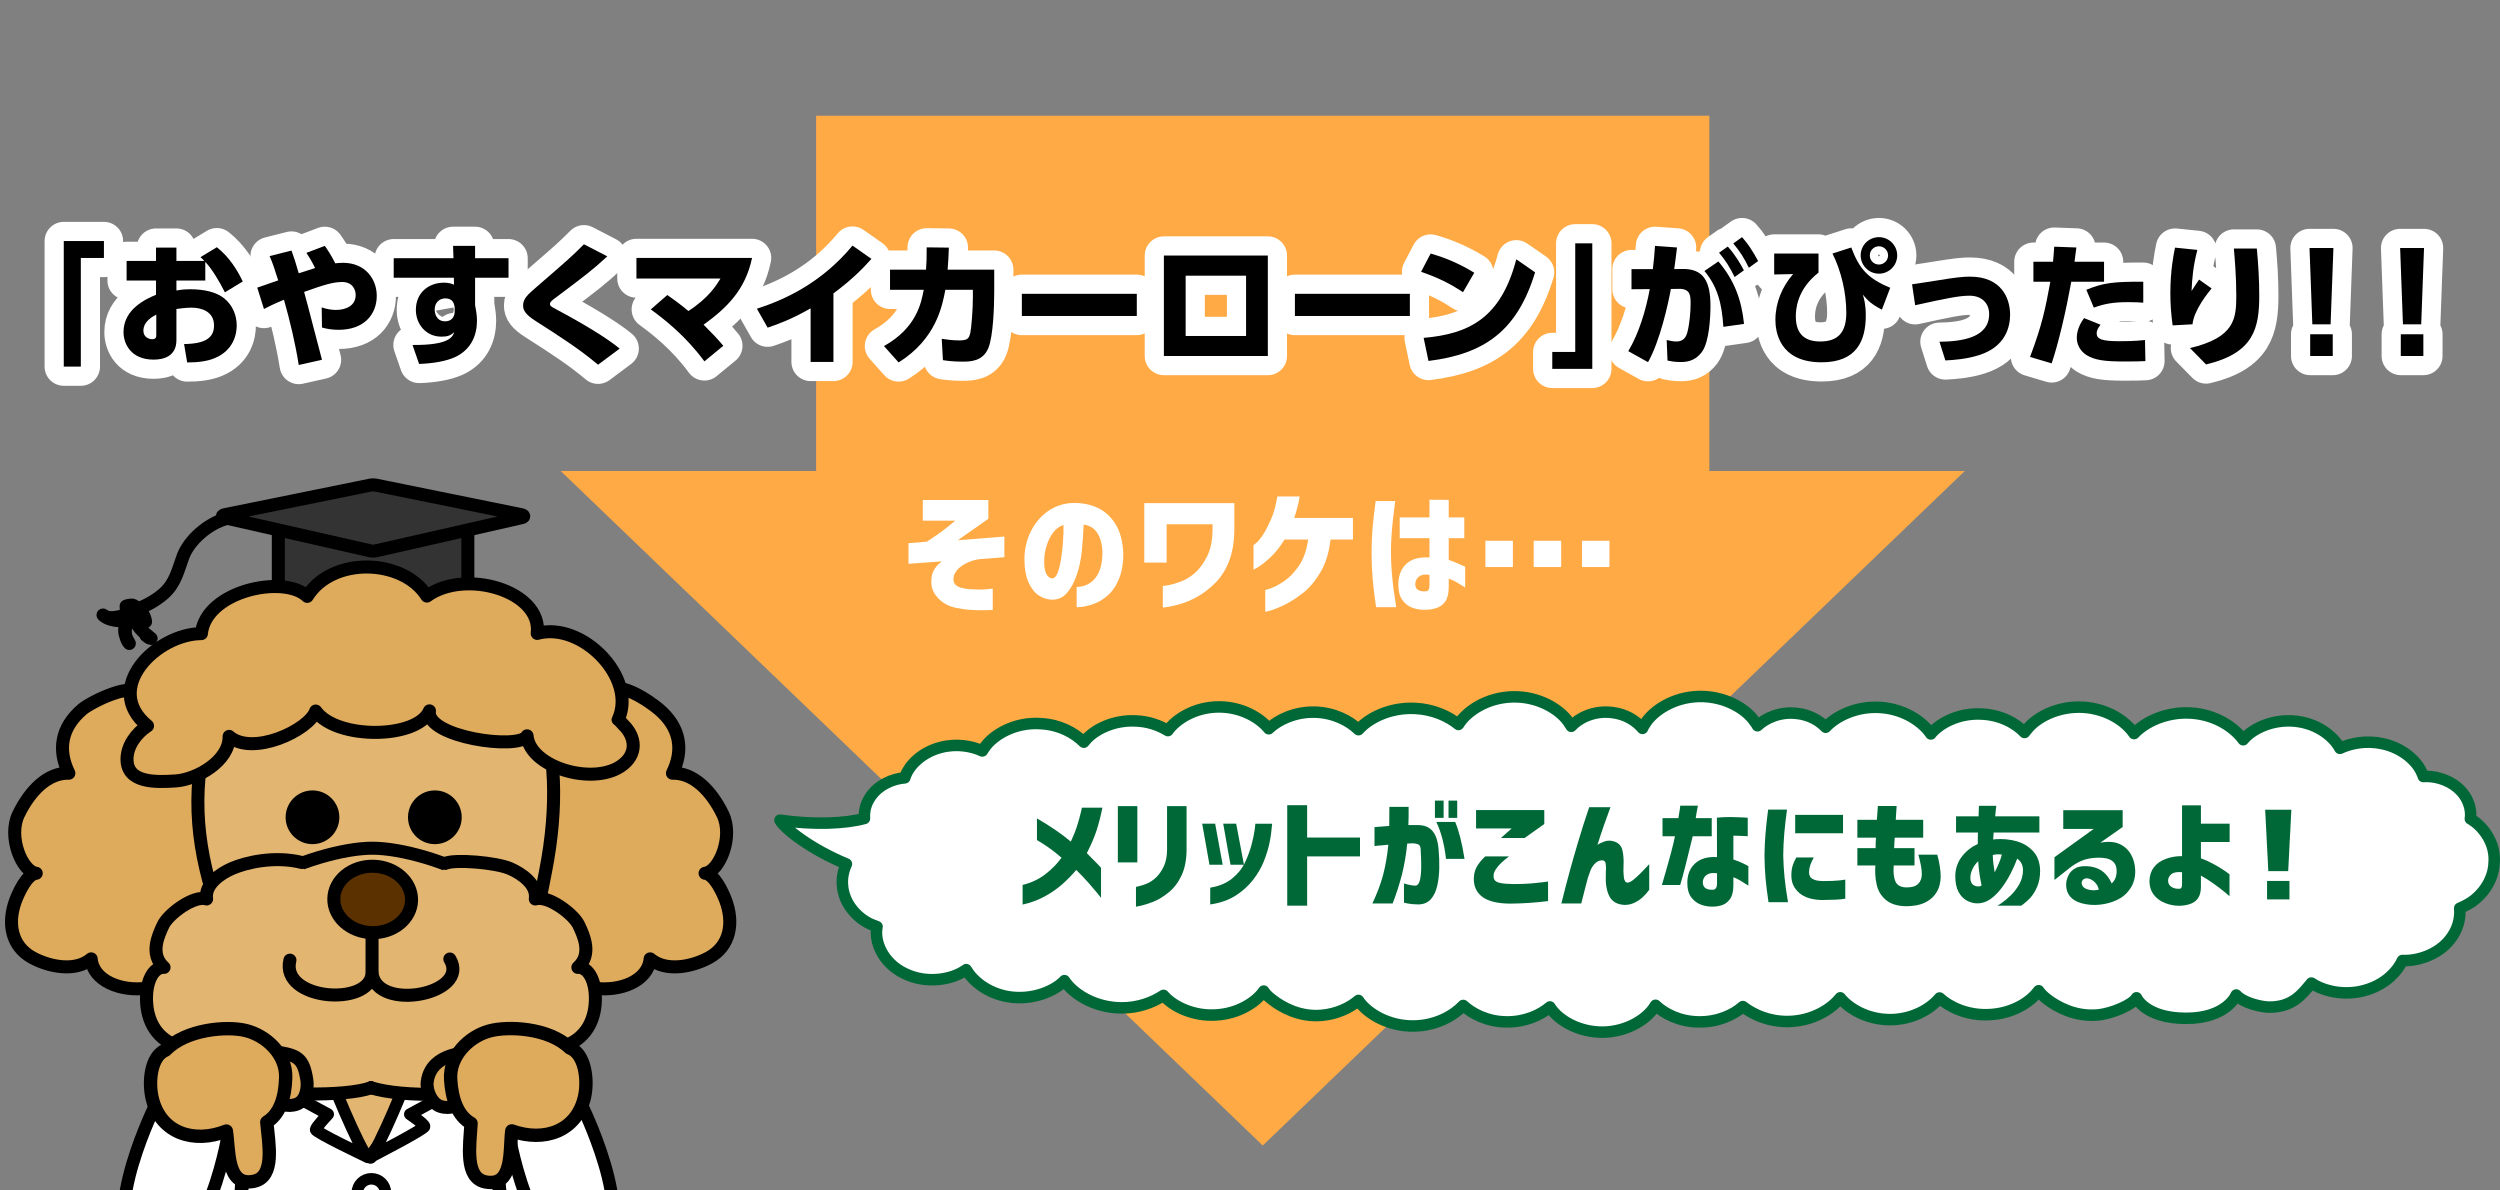 <?xml version="1.0" encoding="utf-8"?>
<!-- Generator: Adobe Illustrator 16.0.0, SVG Export Plug-In . SVG Version: 6.00 Build 0)  -->
<!DOCTYPE svg PUBLIC "-//W3C//DTD SVG 1.1//EN" "http://www.w3.org/Graphics/SVG/1.1/DTD/svg11.dtd">
<svg version="1.1" id="レイヤー_1" xmlns="http://www.w3.org/2000/svg" xmlns:xlink="http://www.w3.org/1999/xlink" x="0px"
	 y="0px" width="651.648px" height="310.214px" viewBox="0 0 651.648 310.214" style="enable-background:new 0 0 651.648 310.214;"
	 xml:space="preserve">
<rect x="0" y="0" width="651.648" height="310.214" fill="#808080" stroke="none"/>
<style type="text/css">
<![CDATA[
	.st0{stroke:#000000;stroke-width:3.393;stroke-miterlimit:10;}
	.st1{fill:#DEAA5C;stroke:#000000;stroke-width:3.38;stroke-linejoin:round;stroke-miterlimit:10;}
	.st2{fill:#FFFFFF;stroke:#000000;stroke-width:3.393;stroke-linecap:round;stroke-linejoin:round;stroke-miterlimit:10;}
	.st3{fill:#DEAA5C;stroke:#000000;stroke-width:3.482;stroke-linejoin:round;stroke-miterlimit:10;}
	.st4{fill:#FFFFFF;stroke:#000000;stroke-width:3.571;stroke-linecap:round;stroke-linejoin:round;stroke-miterlimit:10;}
	.st5{fill:#DEAA5C;stroke:#000000;stroke-width:3.393;stroke-linejoin:round;stroke-miterlimit:10;}
	.st6{fill:none;stroke:#006837;stroke-width:3;stroke-linejoin:round;stroke-miterlimit:10;}
	.st7{fill:#E2B571;stroke:#000000;stroke-width:3.393;stroke-linejoin:round;stroke-miterlimit:10;}
	.st8{fill:#FFFFFF;stroke:#000000;stroke-width:3.304;stroke-linecap:round;stroke-linejoin:round;stroke-miterlimit:10;}
	.st9{fill:#FFFFFF;stroke:#000000;stroke-width:3.087;stroke-linecap:round;stroke-linejoin:round;stroke-miterlimit:10;}
	.st10{fill:#5C3100;stroke:#000000;stroke-width:3.393;stroke-linejoin:round;stroke-miterlimit:10;}
	.st11{fill:#FFFFFF;stroke:#000000;stroke-width:3.002;stroke-linecap:round;stroke-linejoin:round;stroke-miterlimit:10;}
	.st12{fill:none;stroke:#FFFFFF;stroke-width:10;stroke-linejoin:round;stroke-miterlimit:10;}
	.st13{clip-path:url(#SVGID_2_);}
	.st14{clip-path:url(#SVGID_4_);}
	.st15{fill:#904C8C;}
	.st16{fill:#FFAA44;}
	.st17{fill:#FFFFFF;}
	.st18{fill:none;stroke:#000000;stroke-width:3.393;stroke-linecap:round;stroke-miterlimit:10;}
	.st19{fill:#E2B571;stroke:#000000;stroke-width:3.393;stroke-linecap:round;stroke-linejoin:round;stroke-miterlimit:10;}
	.st20{fill:#006837;}
	.st21{fill:#E2B571;stroke:#000000;stroke-width:3.469;stroke-linejoin:round;stroke-miterlimit:10;}
	.st22{fill:none;stroke:#000000;stroke-width:3.393;stroke-linecap:round;stroke-linejoin:round;stroke-miterlimit:10;}
	.st23{fill:#333333;stroke:#000000;stroke-width:3.393;stroke-linejoin:round;stroke-miterlimit:10;}
	.st24{fill:none;stroke:#000000;stroke-width:3.393;stroke-miterlimit:10;}
]]>
</style>
<g>
	<defs>
		<rect id="SVGID_1_" y="30.164" width="651.648" height="280.05"/>
	</defs>
	<clipPath id="SVGID_2_">
		<use xlink:href="#SVGID_1_"  style="overflow:visible;"/>
	</clipPath>
	<g class="st13">
		<rect x="212.734" y="30.163" class="st16" width="232.828" height="119.984"/>
		<polygon class="st16" points="329.148,298.593 512.148,122.768 146.148,122.768 		"/>
	</g>
	<g class="st13">
		<g>
			<path class="st17" d="M240.534,130.331h17.092v4.887c-0.738,0.54-1.601,1.149-2.584,1.829c-0.985,0.68-1.951,1.354-2.898,2.021
				c-0.947,0.668-1.766,1.249-2.454,1.74l12.107-0.949v5.378l-6.275,0.493c-0.96,0.094-1.938,0.346-2.935,0.756
				c-0.997,0.411-1.864,0.938-2.603,1.582c-0.738,0.645-1.206,1.401-1.402,2.268c-0.148,0.844-0.031,1.489,0.351,1.934
				c0.381,0.446,0.91,0.756,1.587,0.932s1.385,0.299,2.123,0.369c1.846,0.118,3.315,0.13,4.411,0.035
				c1.095-0.093,1.667-0.152,1.716-0.176v5.555c-0.049,0-0.658,0.023-1.827,0.07c-1.169,0.047-2.664,0.012-4.484-0.105
				c-0.812-0.07-1.877-0.234-3.193-0.492s-2.474-0.733-3.47-1.424c-0.997-0.691-1.797-1.582-2.399-2.672
				c-0.604-1.09-0.782-2.466-0.535-4.131c0.147-0.796,0.448-1.517,0.904-2.162c0.455-0.644,1.039-1.224,1.753-1.74l-8.712,0.633
				v-5.378l4.763-0.387c1.968-1.266,3.457-2.297,4.466-3.094c1.009-0.796,2.006-1.593,2.99-2.391h-8.49V130.331z"/>
			<path class="st17" d="M287.363,143.69c-0.074-1.851-0.505-3.416-1.292-4.693c-0.788-1.277-1.993-2.033-3.618-2.268
				c-0.073,2.274-0.228,4.57-0.461,6.891c-0.234,2.32-0.695,4.454-1.385,6.398c-0.688,1.946-1.55,3.493-2.584,4.641
				c-1.033,1.149-2.338,1.7-3.912,1.653c-1.157-0.047-2.259-0.405-3.305-1.073c-1.046-0.668-1.932-1.775-2.657-3.322
				c-0.727-1.547-1.102-3.644-1.126-6.293c0.049-2.602,0.603-4.962,1.661-7.084c1.058-2.12,2.474-3.832,4.245-5.133
				s3.777-2.057,6.017-2.268c2.412-0.164,4.633,0.17,6.663,1.002c2.03,0.833,3.697,2.245,5.002,4.237s2.03,4.535,2.178,7.628
				c0.05,2.649-0.313,4.922-1.089,6.82s-1.784,3.381-3.026,4.447c-1.243,1.066-2.591,1.834-4.042,2.303
				c-1.453,0.469-2.781,0.703-3.987,0.703v-5.273c2.092-0.07,3.74-0.884,4.946-2.443S287.388,146.714,287.363,143.69z
				 M274.222,150.756c0.565,0.024,1.039-0.433,1.421-1.371c0.382-0.937,0.688-2.138,0.923-3.604
				c0.233-1.464,0.406-2.994,0.517-4.587c0.111-1.593,0.154-3.047,0.13-4.36c-1.083,0.352-1.988,1.02-2.714,2.004
				s-1.279,2.092-1.661,3.323c-0.382,1.23-0.597,2.385-0.646,3.462c-0.074,1.758,0.086,3.042,0.479,3.85
				C273.064,150.282,273.581,150.71,274.222,150.756z"/>
			<path class="st17" d="M298.264,146.643v-15.504h23.478v7.066c-0.05,3.188-0.517,5.901-1.402,8.139
				c-0.887,2.239-2.067,4.095-3.544,5.572s-2.99,2.654-4.541,3.533c-1.55,0.879-3.021,1.524-4.411,1.934s-2.517,0.68-3.377,0.809
				c-0.862,0.128-1.317,0.182-1.366,0.158v-5.625c0.049,0.024,0.522-0.04,1.421-0.193c0.898-0.152,2.006-0.475,3.322-0.967
				s2.56-1.266,3.729-2.32c1.169-1.055,2.202-2.484,3.101-4.29c0.898-1.804,1.359-4.078,1.385-6.82v-1.477h-11.96v9.984H298.264z"/>
			<path class="st17" d="M338.777,129.417c-0.173,1.032-0.382,2.017-0.628,2.953c-0.246,0.938-0.517,1.817-0.812,2.637h15.319v5.625
				h-5.833c-0.394,3.399-1.273,6.247-2.639,8.543c-1.366,2.297-2.886,4.096-4.56,5.396c-1.674,1.301-3.248,2.315-4.725,3.041
				c-1.477,0.727-2.688,1.225-3.636,1.495c-0.948,0.27-1.435,0.392-1.458,0.369v-5.695c0.049,0.024,0.547-0.128,1.495-0.457
				c0.946-0.328,2.098-0.949,3.451-1.863c1.353-0.914,2.627-2.238,3.82-3.973c1.193-1.733,1.999-4.019,2.418-6.855h-6.165
				c-1.181,1.922-2.399,3.463-3.654,4.623c-1.255,1.16-2.295,1.993-3.119,2.496c-0.824,0.504-1.262,0.756-1.311,0.756v-6.434
				c0.024,0.024,0.296-0.187,0.812-0.633c0.517-0.445,1.095-1.166,1.734-2.162c0.64-0.996,1.316-2.309,2.03-3.938
				c0.714-1.628,1.256-3.604,1.625-5.924H338.777z"/>
			<path class="st17" d="M358.578,130.611h5.095c-0.222,1.642-0.406,3.124-0.554,4.448c-0.147,1.325-0.277,2.754-0.388,4.289
				c-0.11,1.536-0.166,3.03-0.166,4.482c0,1.711,0.067,3.41,0.203,5.098c0.135,1.688,0.295,3.234,0.479,4.641
				s0.412,2.977,0.683,4.711h-5.241c-0.419-2.859-0.72-5.367-0.904-7.523c-0.185-2.155-0.277-4.406-0.277-6.75
				c0-2.18,0.086-4.283,0.259-6.311C357.938,135.669,358.209,133.308,358.578,130.611z M364.854,134.866h7.752v-4.605l5.021,0.035
				v4.57h4.061v5.414h-4.061v5.66c1.058,0.352,2.485,0.949,4.282,1.793v5.415c-0.911-0.586-1.68-1.061-2.307-1.424
				c-0.628-0.363-1.287-0.662-1.976-0.896v2.18c0,1.665-0.295,2.918-0.886,3.762c-0.591,0.843-1.366,1.418-2.325,1.723
				c-0.96,0.304-1.896,0.457-2.806,0.457c-1.182,0.047-2.313-0.123-3.396-0.51s-1.975-1.067-2.676-2.039
				c-0.701-0.973-1.053-2.326-1.053-4.061c0.024-2.296,0.721-4.083,2.086-5.361c1.366-1.277,3.378-1.833,6.035-1.67v-5.027h-7.752
				V134.866z M371.609,154.131c0.369-0.023,0.627-0.169,0.775-0.439c0.147-0.269,0.221-0.65,0.221-1.143v-2.707
				c-1.156-0.187-2.043-0.058-2.657,0.387c-0.615,0.445-0.96,1.067-1.034,1.863c-0.049,0.773,0.172,1.325,0.665,1.653
				C370.071,154.073,370.747,154.202,371.609,154.131z"/>
			<path class="st17" d="M387.185,147.803v-6.855h7.162v6.855H387.185z M399.772,147.803v-6.855h7.161v6.855H399.772z
				 M412.36,147.803v-6.855h7.161v6.855H412.36z"/>
		</g>
	</g>
	<g class="st13">
		<defs>
			<rect id="SVGID_3_" x="-32.978" y="112.579" width="252.568" height="197.635"/>
		</defs>
		<clipPath id="SVGID_4_">
			<use xlink:href="#SVGID_3_"  style="overflow:visible;"/>
		</clipPath>
		<g class="st14">
			<rect x="72.544" y="132.754" class="st23" width="49.403" height="27.599"/>
			<path class="st23" d="M96.686,126.42l-37.831,7.685c-1.188,0.169-1.188,0.742,0,0.911l37.831,8.597
				c0.358,0.051,0.762,0.051,1.12,0l37.83-8.597c1.188-0.169,1.188-0.742,0-0.911l-37.83-7.685
				C97.447,126.369,97.044,126.369,96.686,126.42z"/>
			<path class="st5" d="M37.678,181.391c-2.548-4.416-14.223,1.812-16.173,3.467c-5.605,4.757-6.53,10.623-3.554,16.683
				c-5.419-0.146-10.083,4.446-13.129,10.734c-2.85,5.886,0.959,14.925,4.622,15.351c-2.395,0.183-4.619,5.068-5.36,7.039
				c-2.153,5.73-1.298,11.899,4.369,14.975c4.411,2.393,11.241,3.756,15.312,0.295c1.018,11.538,29.348,11.288,25.199-7.385
				c1.628,5.437,12.649,0.334,14.828-2.424c4.284-5.426-1.887-11.393-3.312-16.594c3.735,2.67,6.688-4.648,6.873-7.117
				c0.422-5.598-2.518-12.55-7.206-15.745c5.201-2.767,1.237-9.289-1.03-12.496c-1.431-2.023-8.925-12.645-10.822-5.721
				c-5.064-2.225-1.434-9.068-6.545-5.814c0.309,0.396-3.6,1.485-3.055,1.697"/>
			<path class="st5" d="M158.02,180.896c2.548-4.416,11.756,2.308,13.707,3.963c5.604,4.757,6.529,10.623,3.553,16.683
				c5.419-0.146,10.084,4.446,13.129,10.734c2.851,5.886-0.958,14.925-4.622,15.351c2.395,0.183,4.62,5.068,5.36,7.039
				c2.153,5.73,1.299,11.899-4.369,14.975c-4.411,2.393-11.241,3.756-15.312,0.295c-1.019,11.538-29.348,11.288-25.2-7.385
				c-1.628,5.437-12.648,0.334-14.827-2.424c-4.284-5.426,1.887-11.393,3.312-16.594c-3.735,2.67-6.688-4.648-6.873-7.117
				c-0.422-5.598,2.519-12.55,7.207-15.745c-5.202-2.767-1.238-9.289,1.029-12.496c1.431-2.023,8.925-12.645,10.822-5.721
				c5.064-2.225,11.432-5.69,16.544-2.436"/>
			<path class="st7" d="M55.716,184.784c-5.45,16.4-5.458,31.25-0.389,47.859c1.505,4.93,2.869,9.186,6.058,13.092
				c3.323-1.309,8.151,0.221,11.592,0.569c10.656,1.08,21.736,0.952,32.456,0.548c5.562-0.21,11.135-0.745,16.688-0.484
				c2.521,0.119,8.209,1.326,10.609,0.189c1.848-0.873,4.277-2.729,5.049-4.428c2.852-6.268,3.087-8.173,4.412-14.93
				c3.393-17.306,2.58-31.734-1.498-43.099c-5.046,0.303-10.245-1.677-15.211-2.453c-11.781-1.841-23.462-2.961-35.399-2.14
				c-8.193,0.564-18.249,0.509-25.892,3.637C62.281,183.927,56.572,187.165,55.716,184.784z"/>
			<path class="st5" d="M69.065,281.188c-9.817,5.453-19.511,26.129-20.143,38.7c-10.018,4.128-7.264,17.03,0.146,18.751
				c9.354,2.172,13.866-0.984,16.493-5.22c2.09-3.37,0.993-11.654-3.532-13.513c-2.73-15.824,7.647-29.186,13.345-35.128"/>
			<path class="st2" d="M81.281,259.812c-3.594,0.215-19.005,15.977-23.923,24.262c-4.556,7.676-11.197,22.395-10.858,32.066
				c3.852,3.634,10.52,3.223,14.931,2.885c1.183-4.564,3.096-14.347,5.09-18.834c1.357-3.054,2.545-5.429,4.581-7.974"/>
			<path class="st2" d="M112.447,259.812c3.593,0.215,19.004,15.977,23.922,24.262c4.557,7.676,11.198,22.395,10.859,32.066
				c-3.853,3.634-10.52,3.223-14.931,2.885c-1.183-4.564-3.097-14.347-5.09-18.834c-1.357-3.054-2.546-5.429-4.581-7.974"/>
			<g>
				<path class="st19" d="M127.564,341.034c-0.458,2.883-5.225,25.021-5.225,25.021s6.988,3.031,7.2,8.754
					c0.212,5.724-7.802,5.242-14.494,4.529c-7.044-0.749-7.729-2.938-7.593-6.882c0.136-3.945-0.769-29.721-0.769-29.721"/>
				<path class="st19" d="M70.405,341.798c0.457,2.883,5.225,25.021,5.225,25.021s-6.989,3.032-7.201,8.755
					c-0.212,5.724,7.802,5.241,14.494,4.529c7.044-0.75,7.729-2.938,7.594-6.883c-0.137-3.944,0.769-29.721,0.769-29.721"/>
			</g>
			<path class="st19" d="M69.028,346.26c-1.087,3.72-0.294,3.126,2.936,5.575c-2.3-1.233-3.036,4.33-2.915,5.387
				c0.446,3.889,3.168,6.193,7.004,6.125c-3,3.066,6.501,6.8,10.109,2.39c2.231,4.235,9.948-4.538,5.741-6.663
				c1.864-1.75,3.333-3.652,3.452-6.458c0.079-1.866-1.032-1.358-3.116-1.991c4.194-2.348,3.377-9.561,0.651-12.85"/>
			<path class="st19" d="M128.579,346.345c1.087,3.719,0.293,3.126-2.936,5.575c2.3-1.233,3.036,4.331,2.915,5.387
				c-0.446,3.888-1.195,4.171-5.031,4.103c3,3.066-8.474,8.822-12.082,4.412c-2.231,4.234-9.948-4.539-5.741-6.664
				c-1.864-1.75-3.333-3.65-3.452-6.457c-0.079-1.866,1.032-1.359,3.116-1.99c-4.194-2.35-3.377-9.561-0.651-12.852"/>
			<ellipse class="st17" cx="77.209" cy="289.544" rx="13.404" ry="16.076"/>
			<ellipse class="st17" cx="119.547" cy="289.544" rx="13.404" ry="16.076"/>
			<path class="st4" d="M64.804,294.083c-0.902,5.635-1.599,11.113-1.918,17.137c-0.932,17.55-1.736,38.873-0.64,43.604
				c3.899-0.025,25.005,0.301,33.199,0.17c12.35-0.198,33.83-0.34,36.975-1.188c0.639-9.501-0.236-22.718-2.078-41.907
				c-0.62-6.459-1.01-11.255-1.912-17.654"/>
			<path class="st21" d="M82.979,272.873c-1.202,1.374,0.73,4.987,1.174,6.536c1.425,4.971,2.875,9.859,5.055,14.542
				c1.319,2.837,6.021,7.518,7.344,7.653c0.327-0.676,16.568-20.893,14.912-29.812c-1.317-7.093-12.703-7.377-17.99-6.128
				c-5.137,1.214-10.174,4.575-10.834,10.401"/>
			<path class="st9" d="M85.524,278.569c-0.285,0.822,8.445,21.587,10.294,23.035c0,0-13.616-6.466-13.519-7.164
				c0.097-0.697,3.213-3.998,3.213-3.998l-9.145-4.968l3.685-6.86L85.524,278.569z"/>
			<path class="st9" d="M106.845,278.569c0.285,0.822-8.445,21.587-10.294,23.035c0,0,14.18-7.299,14.082-7.996
				c-0.097-0.699-3.776-3.166-3.776-3.166l9.145-4.968l-3.685-6.86L106.845,278.569z"/>
			<path class="st7" d="M146.433,256.722c0,22.391-22.104,26.807-49.372,26.807s-49.373-4.416-49.373-26.807
				s34.721-35.629,49.373-35.629S146.433,234.331,146.433,256.722z"/>
			<path class="st19" d="M78.736,224.825c-7.238-1.811-14.704,0-18.323,1.584c-3.028,1.324-7.101,4.113-6.561,7.917
				c-3.279-1.058-9.947,3.897-11.312,6.786c-1.263,2.675-3.607,7.621,0.218,11.049c-2.706-0.189-4.968,3.655-4.516,9.537
				c0.438,5.686,3.619,9.953,9.275,11.312c-0.453,4.298,7.663,8.872,11.989,9.954c10.858,2.714,30.766,2.94,37.213,0.564"/>
			<path class="st5" d="M45.479,288.687c-3.658,4.714-16.919,29.853-1.872,28.467c8.537-0.787,12.091-18.104,13.562-24.796
				C53.707,290.948,49.092,288.168,45.479,288.687z"/>
			<path class="st8" d="M59.825,293.613c0,0-5.44,36.497-20.915,33.148c-15.476-3.349,1.108-37.658,1.108-37.658L59.825,293.613z"/>
			<path class="st1" d="M71.797,274.182c5.813,0.813,7.307,1.679,8.184,7.304c0.348,2.224-0.32,5.486-2.586,6.311
				c-2.576,0.938-4.514-0.186-6.735-0.969"/>
			<path class="st3" d="M43.17,273.716c5.287-5.482,15.969-6.297,20.86-5.109c5.231,1.269,10.604,6.037,10.44,12.254
				c-0.139,5.273-1.559,9.584-4.926,11.639c0.532,5.797,2.202,14.231-3.342,15.405c-7.227,1.53-6.398-8.132-7.203-13.087
				c-8.364,3.324-17.034,0.639-19.285-8.363C38.646,282.186,39.216,275.351,43.17,273.716z"/>
			<path class="st19" d="M116.062,225.052c2.488-1.132,13.289-0.227,16.908,1.357c3.028,1.324,7.101,4.113,6.561,7.917
				c3.279-1.058,9.947,3.897,11.312,6.786c1.263,2.675,3.607,7.621-0.218,11.049c2.706-0.189,4.968,3.655,4.516,9.537
				c-0.438,5.686-3.619,9.953-9.275,11.312c0.453,4.298-7.664,8.872-11.989,9.954c-10.858,2.714-28.898,3.166-37.155,0.564"/>
			<path class="st5" d="M146.688,288.687c3.657,4.714,16.919,29.853,1.872,28.467c-8.537-0.787-12.091-18.104-13.562-24.796
				C138.461,290.948,143.075,288.168,146.688,288.687z"/>
			<path class="st8" d="M132.311,293.613c0,0,5.439,36.497,20.914,33.148c15.476-3.349-1.108-37.658-1.108-37.658L132.311,293.613z"
				/>
			<path class="st1" d="M119.91,274.587c-4.195,0.733-7.989,2.771-8.552,7.406c-0.279,2.301,1.127,5.644,3.42,6.391
				c2.606,0.85,4.505-0.339,6.698-1.196"/>
			<path class="st3" d="M148.505,273.149c-5.47-5.3-16.174-5.75-21.021-4.398c-5.186,1.445-10.394,6.395-10.019,12.602
				c0.318,5.267,1.883,9.525,5.318,11.465c-0.335,5.812-1.718,14.299,3.863,15.283c7.273,1.283,6.117-8.345,6.754-13.324
				c8.473,3.038,17.046,0.061,18.99-9.014C153.312,281.461,152.512,274.648,148.505,273.149z"/>
			<circle class="st0" cx="113.348" cy="213.032" r="5.307"/>
			<circle class="st0" cx="81.451" cy="213.032" r="5.307"/>
			
				<ellipse transform="matrix(-0.024 1 -1 -0.024 333.983 142.83)" class="st10" cx="97.246" cy="234.504" rx="8.654" ry="10.129"/>
			<path class="st5" d="M80.082,155.451c6.491-10.478,24.974-9.903,31.194-0.083c9.902-7.232,30.104-1.35,28.758,9.739
				c11.671-3.195,26.062,11.582,21.139,22.395c-0.199,0.022,0.085,0.189,0,0c-0.142-0.15,1.251,1.366,1.394,1.506
				c3.184,3.159,3.703,7.685-0.749,10.706c-7.514,5.099-23.726,0.227-24.431-7.918c-1.836,3.834-26.578,0.391-25.442-6.506
				c-3.078,7.339-24.242,7.618-29.645,0.052c-1.785,5.043-16.554,11.891-22.579,6.601c0.113,6.463-8.5,11.268-13.948,11.617
				c-5.22,0.335-12.63,0.585-12.667-5.619c-0.021-3.509,2.397-6.803,5.352-8.741c-11.948-9.788,2.304-23.958,14.035-24.043
				C53.629,153.984,74.077,149.659,80.082,155.451z"/>
			<g>
				<line class="st24" x1="96.978" y1="244.235" x2="96.978" y2="253.644"/>
				<path class="st18" d="M75.572,250.271c-2.577,10.487,20.956,12.281,21.405,3.372c1.127,10.285,25.813,5.501,20.276-3.668"/>
			</g>
			<circle class="st11" cx="96.806" cy="310.938" r="3.678"/>
			<circle class="st11" cx="96.806" cy="323.321" r="3.678"/>
			<circle class="st11" cx="96.806" cy="335.479" r="3.678"/>
			<path class="st22" d="M58.906,135.202c-4.541,1.248-9.55,5.452-11.181,9.82c-1.397,3.743-1.997,7.081-5.183,9.828
				c-2.177,1.877-5.125,3.449-7.909,4.279c0.214,1.191,1.295,2.101,2.195,2.882c0.423-1.095-1.404-5.441-3.365-4.023
				c-2.229,1.612,2.979,4.649,4.478,4.069c-0.209-2.179-2.649-5.146-5.064-4.053c-0.078,2.089,2.019,3.976,3.99,4.178
				c0.45-2.06-3.358-3.881-2.814-1.8c0.269,0.132,0.234-0.073,0.498,0.13c-1.294,2.02-6.259,1.385-7.695-0.202
				c1.914,1.472,4.645,0.213,6.822-0.207c-1.197,3.313-1.932,4.29,0.034,7.622c-1.736-1.944-1.317-6.154,1.218-7.279
				c0.72,3.076,2.047,3.997,4.455,5.966c-0.609-0.088-0.829-0.409-1.334-0.76"/>
		</g>
	</g>
	<g class="st13">
		<g>
			<path class="st15" d="M16.622,62.83h10.466v4.41h-6.021v28.318h-4.445V62.83z"/>
			<path class="st15" d="M53.512,73.121h-7.525v2.59c0.771-0.141,1.855-0.315,3.676-0.315c3.64,0,6.79,0.77,8.785,2.38
				c2.206,1.786,3.256,4.446,3.256,7.071c0,2.1-0.735,6.44-5.741,8.506c-1.995,0.84-4.445,1.12-7.176,1.12l-0.805-4.795
				c5.671-0.07,7.806-1.715,7.806-4.831c0-3.71-3.325-4.655-5.915-4.655c-1.436,0-3.221,0.245-3.886,0.35v8.121
				c0,4.34-3.535,5.076-5.95,5.076c-5.881,0-7.841-4.096-7.841-7.176c0-6.125,6.09-8.715,8.471-9.731v-3.71H33V68.01h7.666v-3.465
				h5.32v3.465h7.28c-0.35-0.385-0.595-0.595-1.015-0.98l4.271-2.59c3.36,2.661,5.391,6.091,6.756,8.926l-4.655,2.835
				c-1.541-3.045-3.291-5.951-5.111-7.946V73.121z M40.735,82.011c-0.734,0.385-3.36,1.68-3.36,4.201
				c0,1.61,1.365,2.205,2.275,2.205c1.085,0,1.085-0.595,1.085-1.225V82.011z"/>
			<path class="st15" d="M77.871,95.138c-0.91-5.74-2.275-11.411-3.851-17.012c-2.766,1.155-3.78,1.681-5.216,2.416l-1.75-5.566
				c0.875-0.28,4.69-1.645,5.461-1.89c-1.016-3.186-1.365-4.341-2.24-6.336l5.705-1.435c0.806,2.24,0.91,2.59,1.891,5.916
				c0.42-0.14,3.115-1.015,4.271-1.366c-0.98-1.96-1.751-3.185-2.275-3.955l4.795-1.82c0.596,0.84,1.61,2.31,2.73,4.55
				c0.385-0.035,1.051-0.14,1.995-0.14c5.881,0,8.821,4.306,8.821,8.611c0,4.831-3.325,8.855-9.906,8.855
				c-1.54,0-2.905-0.175-4.375-0.595l-0.07-5.25c1.19,0.455,2.73,0.666,3.676,0.666c2.729,0,5.18-1.155,5.18-3.886
				c0-1.4-0.805-3.395-3.535-3.395c-2.275,0-4.69,0.7-9.906,2.59c0.806,2.8,3.956,15.157,4.656,17.677L77.871,95.138z"/>
			<path class="st15" d="M132.554,67.31v5.076h-8.716v7.211c0.245,1.19,0.49,2.625,0.49,3.99c0,3.536-1.33,7.491-5.776,9.521
				c-2.31,1.05-5.74,1.646-9.311,1.75l-1.715-4.936c9.591,0.07,10.431-2.1,10.886-3.36c-1.015,0.945-1.855,1.19-3.325,1.19
				c-4.096,0-6.686-3.29-6.686-7c0-4.411,3.29-7.071,7.315-7.071c1.19,0,1.855,0.21,2.625,0.525l-0.034-1.82h-15.682V67.31h15.576
				l-0.105-3.22h5.741v3.22H132.554z M118.518,80.086c-0.141-0.771-0.351-2.311-2.45-2.311c-1.436,0-2.766,1.016-2.766,2.94
				c0,0.945,0.455,3.045,2.73,3.045c1.575,0,2.485-1.05,2.485-2.555V80.086z"/>
			<path class="st15" d="M155.884,95.068c-4.936-4.166-10.222-7.526-16.242-11.376c-2.625-1.68-3.29-2.765-3.29-4.06
				c0-1.82,1.225-2.871,3.745-5.041c7.981-6.896,8.856-7.666,12.111-10.92l6.091,3.15c-3.886,3.57-5.636,4.9-13.196,10.571
				c-1.155,0.84-1.75,1.295-1.75,1.82c0,0.56,0.42,0.77,1.54,1.365c10.641,5.671,14.981,8.926,16.627,10.291L155.884,95.068z"/>
			<path class="st15" d="M173.942,76.901c1.155,0.805,3.15,2.205,5.495,4.166c5.391-3.465,7.491-7,8.366-8.471h-21.912V67.24h30.138
				c-1.75,8.331-6.58,13.021-12.636,17.397c2.765,2.8,3.08,3.081,5.146,5.496l-4.936,4.061
				c-4.936-6.721-10.432-10.956-13.967-13.546L173.942,76.901z"/>
			<path class="st15" d="M217.241,94.333h-5.95V80.367c-5.251,3.045-9.171,4.34-11.201,5.04l-2.8-4.936
				c7.245-2.345,16.802-6.65,24.922-16.452l4.936,3.465c-2.38,2.625-4.936,5.286-9.906,8.996V94.333z"/>
			<path class="st15" d="M230.417,90.203c8.506-4.726,9.731-11.307,10.361-14.667h-8.786v-5.25h9.381
				c0.141-1.785,0.176-2.871,0.176-5.811l5.775,0.07c-0.07,2.276-0.14,3.36-0.315,5.741h12.146v5.601
				c0,3.815-0.245,11.621-1.505,14.771c-1.436,3.605-4.865,3.605-6.826,3.605c-2.485,0-4.13-0.245-5.04-0.385l-0.315-5.566
				c1.12,0.175,2.801,0.42,4.551,0.42c2.17,0,2.555-0.49,2.905-1.996c0.28-1.33,0.665-6.02,0.665-9.345v-1.855h-7.176
				c-0.805,4.236-2.415,12.812-12.182,18.937L230.417,90.203z"/>
			<path class="st15" d="M296.318,76.586v5.776h-29.963v-5.776H296.318z"/>
			<path class="st15" d="M330.472,66.61v26.183h-27.093V66.61H330.472z M324.801,71.86h-15.752v15.716h15.752V71.86z"/>
			<path class="st15" d="M367.494,76.586v5.776h-29.963v-5.776H367.494z"/>
			<path class="st15" d="M381.342,76.166c-3.535-2.345-6.58-3.815-10.921-5.32l2.485-4.76c1.925,0.56,6.266,1.855,11.376,5.005
				L381.342,76.166z M371.086,88.067c11.761-1.015,20.127-5.075,24.152-20.477l4.9,3.395c-4.69,15.366-13.267,21.282-27.793,23.103
				L371.086,88.067z"/>
			<path class="st15" d="M415.047,96.153h-10.432v-4.41h5.986V63.424h4.445V96.153z"/>
			<path class="st15" d="M424.426,91.533c2.765-4.621,4.585-10.677,5.601-16.172l-4.761,0.035v-5.25h5.565
				c0.315-2.625,0.42-3.956,0.561-6.055l5.74,0.42c-0.245,2.1-0.49,3.886-0.735,5.635l2.101-0.035
				c5.461-0.104,7.351,3.116,7.351,9.591c0,2.73-0.28,9.416-2.24,12.042c-1.505,1.995-3.29,2.625-5.46,2.625
				c-1.646,0-2.661-0.21-3.501-0.385l-0.21-5.355c0.91,0.21,1.715,0.385,2.521,0.385c1.61,0,2.485-0.875,2.87-2.416
				c0.595-2.345,0.84-5.39,0.84-7.351c0-2.135,0-3.99-3.045-3.956l-2.101,0.035c-0.665,3.78-2.835,13.582-5.95,19.077
				L424.426,91.533z M449.208,85.197c-0.385-5.985-1.47-10.431-4.936-14.562l3.641-2.485c4.061,4.795,6.021,9.801,6.686,16.276
				L449.208,85.197z M450.363,64.265c1.96,2.205,3.115,4.2,4.2,6.195l-2.415,1.75c-1.33-2.66-2.275-4.201-4.061-6.336
				L450.363,64.265z M454.073,61.814c1.646,1.82,2.695,3.5,4.201,6.23l-2.415,1.75c-1.331-2.695-2.275-4.166-4.061-6.336
				L454.073,61.814z"/>
			<path class="st15" d="M474.012,66.085v4.97c-5.706,4.48-5.916,9.696-5.916,11.481c0,5.005,2.87,6.476,6.371,6.476
				c4.795,0,6.79-2.556,6.79-7.491c0-5.146-1.295-10.816-3.604-15.437l4.9-1.575c2.03,5.425,4.2,8.051,10.15,10.501l-2.17,5.706
				c-2.59-1.33-3.676-2.345-4.971-3.92c0.315,1.05,0.771,2.555,0.771,5.426c0,6.51-2.311,12.216-11.517,12.216
				c-11.096,0-12.041-8.121-12.041-11.061c0-4.41,1.715-8.611,4.62-11.937l-4.936,0.105v-5.46H474.012z M494.523,66.575
				c0,2.625-2.135,4.761-4.761,4.761c-2.625,0-4.76-2.135-4.76-4.761c0-2.66,2.135-4.76,4.76-4.76
				C492.354,61.814,494.523,63.915,494.523,66.575z M487.383,66.575c0,1.33,1.05,2.38,2.38,2.38c1.261,0,2.381-1.015,2.381-2.38
				s-1.12-2.38-2.381-2.38C488.433,64.194,487.383,65.28,487.383,66.575z"/>
			<path class="st15" d="M505.539,89.082c5.601-0.07,12.951-0.945,12.951-7.211c0-2.87-1.96-4.795-5.11-4.795
				c-2.695,0-6.091,0.7-14.177,2.485l-0.805-5.46c1.82-0.246,5.705-0.875,6.65-1.015c4.69-0.77,6.581-0.98,8.437-0.98
				c8.226,0,10.466,5.67,10.466,9.906c0,3.116-1.12,8.331-8.051,10.536c-3.221,1.05-6.65,1.295-8.821,1.4L505.539,89.082z"/>
			<path class="st15" d="M529.153,93.038c3.185-8.506,3.955-12.391,5.285-19.602h-4.41V68.22h5.11
				c0.14-1.296,0.175-1.995,0.314-3.92l5.776,0.21c-0.21,1.75-0.245,2.03-0.49,3.71h7.701v5.215h-8.541
				c-1.365,7.561-3.256,15.716-5.111,21.282L529.153,93.038z M547.53,84.637c-0.91,1.12-1.016,1.855-1.016,2.24
				c0,1.54,1.4,2.065,6.021,2.065c0.806,0,3.956,0,6.581-0.315l0.104,5.495c-1.435,0.07-2.729,0.105-5.425,0.105
				c-5.426,0-7.807-0.385-9.941-1.68c-1.436-0.91-2.521-2.555-2.521-4.48c0-2.415,1.295-4.305,1.891-5.145L547.53,84.637z
				 M558.661,78.896c-0.945-0.07-2.205-0.14-3.921-0.14c-3.885,0-6.23,0.42-8.961,1.436l-1.96-4.656
				c4.445-1.82,7.071-2.135,14.842-2.1V78.896z"/>
			<path class="st15" d="M572.757,65.14c-1.12,4.375-1.365,7.491-1.505,10.711c1.12-1.715,1.505-2.345,1.96-2.975l3.256,2.31
				c-0.876,1.085-4.621,5.636-4.971,9.346l-5.181,0.28c-0.385-2.835-0.596-5.46-0.596-8.331c0-6.021,0.876-10.326,1.226-11.937
				L572.757,65.14z M588.264,64.79c0.385,4.061,0.63,8.156,0.63,12.251c0,8.576-1.436,14.982-13.861,17.957l-4.2-4.271
				c11.761-2.765,12.076-7.77,12.076-13.721c0-4.9-0.386-9.346-0.63-12.216H588.264z"/>
			<path class="st15" d="M608.227,64.65l-0.734,19.882h-4.761l-0.735-19.882H608.227z M602.171,87.122h5.881v5.67h-5.881V87.122z"/>
			<path class="st15" d="M631.845,64.65l-0.734,19.882h-4.761l-0.735-19.882H631.845z M625.789,87.122h5.881v5.67h-5.881V87.122z"/>
		</g>
		<g>
			<path class="st12" d="M16.622,62.83h10.466v4.41h-6.021v28.318h-4.445V62.83z"/>
			<path class="st12" d="M53.512,73.121h-7.525v2.59c0.771-0.141,1.855-0.315,3.676-0.315c3.64,0,6.79,0.77,8.785,2.38
				c2.206,1.786,3.256,4.446,3.256,7.071c0,2.1-0.735,6.44-5.741,8.506c-1.995,0.84-4.445,1.12-7.176,1.12l-0.805-4.795
				c5.671-0.07,7.806-1.715,7.806-4.831c0-3.71-3.325-4.655-5.915-4.655c-1.436,0-3.221,0.245-3.886,0.35v8.121
				c0,4.34-3.535,5.076-5.95,5.076c-5.881,0-7.841-4.096-7.841-7.176c0-6.125,6.09-8.715,8.471-9.731v-3.71H33V68.01h7.666v-3.465
				h5.32v3.465h7.28c-0.35-0.385-0.595-0.595-1.015-0.98l4.271-2.59c3.36,2.661,5.391,6.091,6.756,8.926l-4.655,2.835
				c-1.541-3.045-3.291-5.951-5.111-7.946V73.121z M40.735,82.011c-0.734,0.385-3.36,1.68-3.36,4.201
				c0,1.61,1.365,2.205,2.275,2.205c1.085,0,1.085-0.595,1.085-1.225V82.011z"/>
			<path class="st12" d="M77.871,95.138c-0.91-5.74-2.275-11.411-3.851-17.012c-2.766,1.155-3.78,1.681-5.216,2.416l-1.75-5.566
				c0.875-0.28,4.69-1.645,5.461-1.89c-1.016-3.186-1.365-4.341-2.24-6.336l5.705-1.435c0.806,2.24,0.91,2.59,1.891,5.916
				c0.42-0.14,3.115-1.015,4.271-1.366c-0.98-1.96-1.751-3.185-2.275-3.955l4.795-1.82c0.596,0.84,1.61,2.31,2.73,4.55
				c0.385-0.035,1.051-0.14,1.995-0.14c5.881,0,8.821,4.306,8.821,8.611c0,4.831-3.325,8.855-9.906,8.855
				c-1.54,0-2.905-0.175-4.375-0.595l-0.07-5.25c1.19,0.455,2.73,0.666,3.676,0.666c2.729,0,5.18-1.155,5.18-3.886
				c0-1.4-0.805-3.395-3.535-3.395c-2.275,0-4.69,0.7-9.906,2.59c0.806,2.8,3.956,15.157,4.656,17.677L77.871,95.138z"/>
			<path class="st12" d="M132.554,67.31v5.076h-8.716v7.211c0.245,1.19,0.49,2.625,0.49,3.99c0,3.536-1.33,7.491-5.776,9.521
				c-2.31,1.05-5.74,1.646-9.311,1.75l-1.715-4.936c9.591,0.07,10.431-2.1,10.886-3.36c-1.015,0.945-1.855,1.19-3.325,1.19
				c-4.096,0-6.686-3.29-6.686-7c0-4.411,3.29-7.071,7.315-7.071c1.19,0,1.855,0.21,2.625,0.525l-0.034-1.82h-15.682V67.31h15.576
				l-0.105-3.22h5.741v3.22H132.554z M118.518,80.086c-0.141-0.771-0.351-2.311-2.45-2.311c-1.436,0-2.766,1.016-2.766,2.94
				c0,0.945,0.455,3.045,2.73,3.045c1.575,0,2.485-1.05,2.485-2.555V80.086z"/>
			<path class="st12" d="M155.884,95.068c-4.936-4.166-10.222-7.526-16.242-11.376c-2.625-1.68-3.29-2.765-3.29-4.06
				c0-1.82,1.225-2.871,3.745-5.041c7.981-6.896,8.856-7.666,12.111-10.92l6.091,3.15c-3.886,3.57-5.636,4.9-13.196,10.571
				c-1.155,0.84-1.75,1.295-1.75,1.82c0,0.56,0.42,0.77,1.54,1.365c10.641,5.671,14.981,8.926,16.627,10.291L155.884,95.068z"/>
			<path class="st12" d="M173.942,76.901c1.155,0.805,3.15,2.205,5.495,4.166c5.391-3.465,7.491-7,8.366-8.471h-21.912V67.24h30.138
				c-1.75,8.331-6.58,13.021-12.636,17.397c2.765,2.8,3.08,3.081,5.146,5.496l-4.936,4.061
				c-4.936-6.721-10.432-10.956-13.967-13.546L173.942,76.901z"/>
			<path class="st12" d="M217.241,94.333h-5.95V80.367c-5.251,3.045-9.171,4.34-11.201,5.04l-2.8-4.936
				c7.245-2.345,16.802-6.65,24.922-16.452l4.936,3.465c-2.38,2.625-4.936,5.286-9.906,8.996V94.333z"/>
			<path class="st12" d="M230.417,90.203c8.506-4.726,9.731-11.307,10.361-14.667h-8.786v-5.25h9.381
				c0.141-1.785,0.176-2.871,0.176-5.811l5.775,0.07c-0.07,2.276-0.14,3.36-0.315,5.741h12.146v5.601
				c0,3.815-0.245,11.621-1.505,14.771c-1.436,3.605-4.865,3.605-6.826,3.605c-2.485,0-4.13-0.245-5.04-0.385l-0.315-5.566
				c1.12,0.175,2.801,0.42,4.551,0.42c2.17,0,2.555-0.49,2.905-1.996c0.28-1.33,0.665-6.02,0.665-9.345v-1.855h-7.176
				c-0.805,4.236-2.415,12.812-12.182,18.937L230.417,90.203z"/>
			<path class="st12" d="M296.318,76.586v5.776h-29.963v-5.776H296.318z"/>
			<path class="st12" d="M330.472,66.61v26.183h-27.093V66.61H330.472z M324.801,71.86h-15.752v15.716h15.752V71.86z"/>
			<path class="st12" d="M367.494,76.586v5.776h-29.963v-5.776H367.494z"/>
			<path class="st12" d="M381.342,76.166c-3.535-2.345-6.58-3.815-10.921-5.32l2.485-4.76c1.925,0.56,6.266,1.855,11.376,5.005
				L381.342,76.166z M371.086,88.067c11.761-1.015,20.127-5.075,24.152-20.477l4.9,3.395c-4.69,15.366-13.267,21.282-27.793,23.103
				L371.086,88.067z"/>
			<path class="st12" d="M415.047,96.153h-10.432v-4.41h5.986V63.424h4.445V96.153z"/>
			<path class="st12" d="M424.426,91.533c2.765-4.621,4.585-10.677,5.601-16.172l-4.761,0.035v-5.25h5.565
				c0.315-2.625,0.42-3.956,0.561-6.055l5.74,0.42c-0.245,2.1-0.49,3.886-0.735,5.635l2.101-0.035
				c5.461-0.104,7.351,3.116,7.351,9.591c0,2.73-0.28,9.416-2.24,12.042c-1.505,1.995-3.29,2.625-5.46,2.625
				c-1.646,0-2.661-0.21-3.501-0.385l-0.21-5.355c0.91,0.21,1.715,0.385,2.521,0.385c1.61,0,2.485-0.875,2.87-2.416
				c0.595-2.345,0.84-5.39,0.84-7.351c0-2.135,0-3.99-3.045-3.956l-2.101,0.035c-0.665,3.78-2.835,13.582-5.95,19.077
				L424.426,91.533z M449.208,85.197c-0.385-5.985-1.47-10.431-4.936-14.562l3.641-2.485c4.061,4.795,6.021,9.801,6.686,16.276
				L449.208,85.197z M450.363,64.265c1.96,2.205,3.115,4.2,4.2,6.195l-2.415,1.75c-1.33-2.66-2.275-4.201-4.061-6.336
				L450.363,64.265z M454.073,61.814c1.646,1.82,2.695,3.5,4.201,6.23l-2.415,1.75c-1.331-2.695-2.275-4.166-4.061-6.336
				L454.073,61.814z"/>
			<path class="st12" d="M474.012,66.085v4.97c-5.706,4.48-5.916,9.696-5.916,11.481c0,5.005,2.87,6.476,6.371,6.476
				c4.795,0,6.79-2.556,6.79-7.491c0-5.146-1.295-10.816-3.604-15.437l4.9-1.575c2.03,5.425,4.2,8.051,10.15,10.501l-2.17,5.706
				c-2.59-1.33-3.676-2.345-4.971-3.92c0.315,1.05,0.771,2.555,0.771,5.426c0,6.51-2.311,12.216-11.517,12.216
				c-11.096,0-12.041-8.121-12.041-11.061c0-4.41,1.715-8.611,4.62-11.937l-4.936,0.105v-5.46H474.012z M494.523,66.575
				c0,2.625-2.135,4.761-4.761,4.761c-2.625,0-4.76-2.135-4.76-4.761c0-2.66,2.135-4.76,4.76-4.76
				C492.354,61.814,494.523,63.915,494.523,66.575z M487.383,66.575c0,1.33,1.05,2.38,2.38,2.38c1.261,0,2.381-1.015,2.381-2.38
				s-1.12-2.38-2.381-2.38C488.433,64.194,487.383,65.28,487.383,66.575z"/>
			<path class="st12" d="M505.539,89.082c5.601-0.07,12.951-0.945,12.951-7.211c0-2.87-1.96-4.795-5.11-4.795
				c-2.695,0-6.091,0.7-14.177,2.485l-0.805-5.46c1.82-0.246,5.705-0.875,6.65-1.015c4.69-0.77,6.581-0.98,8.437-0.98
				c8.226,0,10.466,5.67,10.466,9.906c0,3.116-1.12,8.331-8.051,10.536c-3.221,1.05-6.65,1.295-8.821,1.4L505.539,89.082z"/>
			<path class="st12" d="M529.153,93.038c3.185-8.506,3.955-12.391,5.285-19.602h-4.41V68.22h5.11
				c0.14-1.296,0.175-1.995,0.314-3.92l5.776,0.21c-0.21,1.75-0.245,2.03-0.49,3.71h7.701v5.215h-8.541
				c-1.365,7.561-3.256,15.716-5.111,21.282L529.153,93.038z M547.53,84.637c-0.91,1.12-1.016,1.855-1.016,2.24
				c0,1.54,1.4,2.065,6.021,2.065c0.806,0,3.956,0,6.581-0.315l0.104,5.495c-1.435,0.07-2.729,0.105-5.425,0.105
				c-5.426,0-7.807-0.385-9.941-1.68c-1.436-0.91-2.521-2.555-2.521-4.48c0-2.415,1.295-4.305,1.891-5.145L547.53,84.637z
				 M558.661,78.896c-0.945-0.07-2.205-0.14-3.921-0.14c-3.885,0-6.23,0.42-8.961,1.436l-1.96-4.656
				c4.445-1.82,7.071-2.135,14.842-2.1V78.896z"/>
			<path class="st12" d="M572.757,65.14c-1.12,4.375-1.365,7.491-1.505,10.711c1.12-1.715,1.505-2.345,1.96-2.975l3.256,2.31
				c-0.876,1.085-4.621,5.636-4.971,9.346l-5.181,0.28c-0.385-2.835-0.596-5.46-0.596-8.331c0-6.021,0.876-10.326,1.226-11.937
				L572.757,65.14z M588.264,64.79c0.385,4.061,0.63,8.156,0.63,12.251c0,8.576-1.436,14.982-13.861,17.957l-4.2-4.271
				c11.761-2.765,12.076-7.77,12.076-13.721c0-4.9-0.386-9.346-0.63-12.216H588.264z"/>
			<path class="st12" d="M608.227,64.65l-0.734,19.882h-4.761l-0.735-19.882H608.227z M602.171,87.122h5.881v5.67h-5.881V87.122z"/>
			<path class="st12" d="M631.845,64.65l-0.734,19.882h-4.761l-0.735-19.882H631.845z M625.789,87.122h5.881v5.67h-5.881V87.122z"/>
		</g>
		<g>
			<path d="M16.622,62.83h10.466v4.41h-6.021v28.318h-4.445V62.83z"/>
			<path d="M53.512,73.121h-7.525v2.59c0.771-0.141,1.855-0.315,3.676-0.315c3.64,0,6.79,0.77,8.785,2.38
				c2.206,1.786,3.256,4.446,3.256,7.071c0,2.1-0.735,6.44-5.741,8.506c-1.995,0.84-4.445,1.12-7.176,1.12l-0.805-4.795
				c5.671-0.07,7.806-1.715,7.806-4.831c0-3.71-3.325-4.655-5.915-4.655c-1.436,0-3.221,0.245-3.886,0.35v8.121
				c0,4.34-3.535,5.076-5.95,5.076c-5.881,0-7.841-4.096-7.841-7.176c0-6.125,6.09-8.715,8.471-9.731v-3.71H33V68.01h7.666v-3.465
				h5.32v3.465h7.28c-0.35-0.385-0.595-0.595-1.015-0.98l4.271-2.59c3.36,2.661,5.391,6.091,6.756,8.926l-4.655,2.835
				c-1.541-3.045-3.291-5.951-5.111-7.946V73.121z M40.735,82.011c-0.734,0.385-3.36,1.68-3.36,4.201
				c0,1.61,1.365,2.205,2.275,2.205c1.085,0,1.085-0.595,1.085-1.225V82.011z"/>
			<path d="M77.871,95.138c-0.91-5.74-2.275-11.411-3.851-17.012c-2.766,1.155-3.78,1.681-5.216,2.416l-1.75-5.566
				c0.875-0.28,4.69-1.645,5.461-1.89c-1.016-3.186-1.365-4.341-2.24-6.336l5.705-1.435c0.806,2.24,0.91,2.59,1.891,5.916
				c0.42-0.14,3.115-1.015,4.271-1.366c-0.98-1.96-1.751-3.185-2.275-3.955l4.795-1.82c0.596,0.84,1.61,2.31,2.73,4.55
				c0.385-0.035,1.051-0.14,1.995-0.14c5.881,0,8.821,4.306,8.821,8.611c0,4.831-3.325,8.855-9.906,8.855
				c-1.54,0-2.905-0.175-4.375-0.595l-0.07-5.25c1.19,0.455,2.73,0.666,3.676,0.666c2.729,0,5.18-1.155,5.18-3.886
				c0-1.4-0.805-3.395-3.535-3.395c-2.275,0-4.69,0.7-9.906,2.59c0.806,2.8,3.956,15.157,4.656,17.677L77.871,95.138z"/>
			<path d="M132.554,67.31v5.076h-8.716v7.211c0.245,1.19,0.49,2.625,0.49,3.99c0,3.536-1.33,7.491-5.776,9.521
				c-2.31,1.05-5.74,1.646-9.311,1.75l-1.715-4.936c9.591,0.07,10.431-2.1,10.886-3.36c-1.015,0.945-1.855,1.19-3.325,1.19
				c-4.096,0-6.686-3.29-6.686-7c0-4.411,3.29-7.071,7.315-7.071c1.19,0,1.855,0.21,2.625,0.525l-0.034-1.82h-15.682V67.31h15.576
				l-0.105-3.22h5.741v3.22H132.554z M118.518,80.086c-0.141-0.771-0.351-2.311-2.45-2.311c-1.436,0-2.766,1.016-2.766,2.94
				c0,0.945,0.455,3.045,2.73,3.045c1.575,0,2.485-1.05,2.485-2.555V80.086z"/>
			<path d="M155.884,95.068c-4.936-4.166-10.222-7.526-16.242-11.376c-2.625-1.68-3.29-2.765-3.29-4.06
				c0-1.82,1.225-2.871,3.745-5.041c7.981-6.896,8.856-7.666,12.111-10.92l6.091,3.15c-3.886,3.57-5.636,4.9-13.196,10.571
				c-1.155,0.84-1.75,1.295-1.75,1.82c0,0.56,0.42,0.77,1.54,1.365c10.641,5.671,14.981,8.926,16.627,10.291L155.884,95.068z"/>
			<path d="M173.942,76.901c1.155,0.805,3.15,2.205,5.495,4.166c5.391-3.465,7.491-7,8.366-8.471h-21.912V67.24h30.138
				c-1.75,8.331-6.58,13.021-12.636,17.397c2.765,2.8,3.08,3.081,5.146,5.496l-4.936,4.061
				c-4.936-6.721-10.432-10.956-13.967-13.546L173.942,76.901z"/>
			<path d="M217.241,94.333h-5.95V80.367c-5.251,3.045-9.171,4.34-11.201,5.04l-2.8-4.936c7.245-2.345,16.802-6.65,24.922-16.452
				l4.936,3.465c-2.38,2.625-4.936,5.286-9.906,8.996V94.333z"/>
			<path d="M230.417,90.203c8.506-4.726,9.731-11.307,10.361-14.667h-8.786v-5.25h9.381c0.141-1.785,0.176-2.871,0.176-5.811
				l5.775,0.07c-0.07,2.276-0.14,3.36-0.315,5.741h12.146v5.601c0,3.815-0.245,11.621-1.505,14.771
				c-1.436,3.605-4.865,3.605-6.826,3.605c-2.485,0-4.13-0.245-5.04-0.385l-0.315-5.566c1.12,0.175,2.801,0.42,4.551,0.42
				c2.17,0,2.555-0.49,2.905-1.996c0.28-1.33,0.665-6.02,0.665-9.345v-1.855h-7.176c-0.805,4.236-2.415,12.812-12.182,18.937
				L230.417,90.203z"/>
			<path d="M296.318,76.586v5.776h-29.963v-5.776H296.318z"/>
			<path d="M330.472,66.61v26.183h-27.093V66.61H330.472z M324.801,71.86h-15.752v15.716h15.752V71.86z"/>
			<path d="M367.494,76.586v5.776h-29.963v-5.776H367.494z"/>
			<path d="M381.342,76.166c-3.535-2.345-6.58-3.815-10.921-5.32l2.485-4.76c1.925,0.56,6.266,1.855,11.376,5.005L381.342,76.166z
				 M371.086,88.067c11.761-1.015,20.127-5.075,24.152-20.477l4.9,3.395c-4.69,15.366-13.267,21.282-27.793,23.103L371.086,88.067z"
				/>
			<path d="M415.047,96.153h-10.432v-4.41h5.986V63.424h4.445V96.153z"/>
			<path d="M424.426,91.533c2.765-4.621,4.585-10.677,5.601-16.172l-4.761,0.035v-5.25h5.565c0.315-2.625,0.42-3.956,0.561-6.055
				l5.74,0.42c-0.245,2.1-0.49,3.886-0.735,5.635l2.101-0.035c5.461-0.104,7.351,3.116,7.351,9.591c0,2.73-0.28,9.416-2.24,12.042
				c-1.505,1.995-3.29,2.625-5.46,2.625c-1.646,0-2.661-0.21-3.501-0.385l-0.21-5.355c0.91,0.21,1.715,0.385,2.521,0.385
				c1.61,0,2.485-0.875,2.87-2.416c0.595-2.345,0.84-5.39,0.84-7.351c0-2.135,0-3.99-3.045-3.956l-2.101,0.035
				c-0.665,3.78-2.835,13.582-5.95,19.077L424.426,91.533z M449.208,85.197c-0.385-5.985-1.47-10.431-4.936-14.562l3.641-2.485
				c4.061,4.795,6.021,9.801,6.686,16.276L449.208,85.197z M450.363,64.265c1.96,2.205,3.115,4.2,4.2,6.195l-2.415,1.75
				c-1.33-2.66-2.275-4.201-4.061-6.336L450.363,64.265z M454.073,61.814c1.646,1.82,2.695,3.5,4.201,6.23l-2.415,1.75
				c-1.331-2.695-2.275-4.166-4.061-6.336L454.073,61.814z"/>
			<path d="M474.012,66.085v4.97c-5.706,4.48-5.916,9.696-5.916,11.481c0,5.005,2.87,6.476,6.371,6.476
				c4.795,0,6.79-2.556,6.79-7.491c0-5.146-1.295-10.816-3.604-15.437l4.9-1.575c2.03,5.425,4.2,8.051,10.15,10.501l-2.17,5.706
				c-2.59-1.33-3.676-2.345-4.971-3.92c0.315,1.05,0.771,2.555,0.771,5.426c0,6.51-2.311,12.216-11.517,12.216
				c-11.096,0-12.041-8.121-12.041-11.061c0-4.41,1.715-8.611,4.62-11.937l-4.936,0.105v-5.46H474.012z M494.523,66.575
				c0,2.625-2.135,4.761-4.761,4.761c-2.625,0-4.76-2.135-4.76-4.761c0-2.66,2.135-4.76,4.76-4.76
				C492.354,61.814,494.523,63.915,494.523,66.575z M487.383,66.575c0,1.33,1.05,2.38,2.38,2.38c1.261,0,2.381-1.015,2.381-2.38
				s-1.12-2.38-2.381-2.38C488.433,64.194,487.383,65.28,487.383,66.575z"/>
			<path d="M505.539,89.082c5.601-0.07,12.951-0.945,12.951-7.211c0-2.87-1.96-4.795-5.11-4.795c-2.695,0-6.091,0.7-14.177,2.485
				l-0.805-5.46c1.82-0.246,5.705-0.875,6.65-1.015c4.69-0.77,6.581-0.98,8.437-0.98c8.226,0,10.466,5.67,10.466,9.906
				c0,3.116-1.12,8.331-8.051,10.536c-3.221,1.05-6.65,1.295-8.821,1.4L505.539,89.082z"/>
			<path d="M529.153,93.038c3.185-8.506,3.955-12.391,5.285-19.602h-4.41V68.22h5.11c0.14-1.296,0.175-1.995,0.314-3.92l5.776,0.21
				c-0.21,1.75-0.245,2.03-0.49,3.71h7.701v5.215h-8.541c-1.365,7.561-3.256,15.716-5.111,21.282L529.153,93.038z M547.53,84.637
				c-0.91,1.12-1.016,1.855-1.016,2.24c0,1.54,1.4,2.065,6.021,2.065c0.806,0,3.956,0,6.581-0.315l0.104,5.495
				c-1.435,0.07-2.729,0.105-5.425,0.105c-5.426,0-7.807-0.385-9.941-1.68c-1.436-0.91-2.521-2.555-2.521-4.48
				c0-2.415,1.295-4.305,1.891-5.145L547.53,84.637z M558.661,78.896c-0.945-0.07-2.205-0.14-3.921-0.14
				c-3.885,0-6.23,0.42-8.961,1.436l-1.96-4.656c4.445-1.82,7.071-2.135,14.842-2.1V78.896z"/>
			<path d="M572.757,65.14c-1.12,4.375-1.365,7.491-1.505,10.711c1.12-1.715,1.505-2.345,1.96-2.975l3.256,2.31
				c-0.876,1.085-4.621,5.636-4.971,9.346l-5.181,0.28c-0.385-2.835-0.596-5.46-0.596-8.331c0-6.021,0.876-10.326,1.226-11.937
				L572.757,65.14z M588.264,64.79c0.385,4.061,0.63,8.156,0.63,12.251c0,8.576-1.436,14.982-13.861,17.957l-4.2-4.271
				c11.761-2.765,12.076-7.77,12.076-13.721c0-4.9-0.386-9.346-0.63-12.216H588.264z"/>
			<path d="M608.227,64.65l-0.734,19.882h-4.761l-0.735-19.882H608.227z M602.171,87.122h5.881v5.67h-5.881V87.122z"/>
			<path d="M631.845,64.65l-0.734,19.882h-4.761l-0.735-19.882H631.845z M625.789,87.122h5.881v5.67h-5.881V87.122z"/>
		</g>
	</g>
	<g class="st13">
		<g>
			<g>
				<path class="st17" d="M644.55,213.835c-0.228-0.146-0.397-0.293-0.624-0.389c0.34-2.189-0.342-5.496-3.236-8.026
					c-2.726-2.431-6.473-3.209-9.027-3.015c-0.113-0.389-0.284-0.827-0.512-1.265c-1.248-2.724-4.825-6.176-10.162-7.295
					c-4.258-0.924-8.289-0.097-11.07,1.216c-1.533-2.918-5.564-6.372-11.412-7.052c-6.018-0.681-11.185,1.896-13.455,4.425
					c-0.114,0.146-0.228,0.243-0.341,0.389c-2.271-3.161-7.153-6.565-13.626-6.955c-6.586-0.389-12.093,2.432-14.818,5.35
					c-2.1-3.112-6.812-6.419-13.114-6.857c-6.87-0.438-12.49,2.772-14.818,5.788c-0.228,0.292-0.397,0.535-0.624,0.778
					c-2.158-2.334-6.416-4.766-11.753-4.815c-5.677-0.146-10.333,2.48-12.433,4.912c-0.114,0.097-0.171,0.194-0.228,0.292
					c-2.101-3.113-6.812-6.469-13.114-6.906c-6.359-0.438-11.696,2.334-14.308,5.155c-1.646-1.751-4.258-3.259-7.494-3.599
					c-4.372-0.535-8.175,1.216-10.276,3.21c-0.227-0.389-0.454-0.778-0.795-1.167c-2.101-3.113-7.494-6.566-14.363-6.469
					c-6.87,0.146-12.093,3.842-14.08,7.003c-0.284,0.438-0.567,0.875-0.738,1.313c-1.646-1.945-4.371-3.745-7.948-4.134
					c-4.655-0.583-8.63,1.41-10.616,3.599c-0.228-0.389-0.512-0.778-0.795-1.216c-2.158-3.112-7.608-6.614-14.421-6.468
					c-6.87,0.146-12.093,3.842-14.08,7.051l-0.113,0.146c-2.612-2.14-6.643-3.988-11.412-4.183
					c-6.472-0.292-11.809,2.529-14.307,5.204c-0.114,0.097-0.228,0.243-0.341,0.341c-2.271-2.237-6.358-4.475-11.469-4.572
					c-5.223-0.097-9.595,2.091-11.922,4.328c-2.215-2.772-6.927-5.642-12.831-5.69c-6.415-0.048-11.411,3.259-13.456,6.177
					c-2.214-1.362-5.109-2.432-8.516-2.529c-5.678-0.243-10.39,2.237-12.604,4.62c-0.284,0.292-0.568,0.633-0.795,0.924
					c-2.441-2.432-6.245-4.523-11.015-4.814c-7.097-0.584-12.831,3.112-14.932,6.322c-0.17,0.243-0.341,0.535-0.511,0.778
					c-2.668-1.264-6.812-2.042-11.014-0.875c-4.883,1.313-8.006,4.669-8.971,7.247c-0.113,0.243-0.17,0.438-0.227,0.632
					c-3.123,0.243-7.04,1.848-9.142,5.253c-1.121,1.771-1.487,3.625-1.363,5.334c-4.987,1.366-13.069,1.712-22.029,0.457
					c1.071,2.087,7.971,7.558,17.325,11.415c-0.759,1.635-1.186,3.5-1.029,5.505c0.341,5.156,4.315,8.949,7.665,10.311
					c0.511,0.195,0.965,0.389,1.362,0.535c0,0.098-0.057,0.194-0.057,0.242c-0.624,3.502,1.362,9.145,7.268,11.965
					c5.848,2.869,12.547,1.459,15.726-0.826c0.114-0.049,0.171-0.146,0.284-0.195c1.703,2.918,5.507,6.128,10.957,7.053
					c6.245,1.021,11.866-1.411,14.421-3.939c0.113-0.098,0.17-0.146,0.228-0.244c2.157,3.307,7.607,7.004,14.761,7.102
					c4.429,0.049,8.289-1.411,11.071-3.26c0.113,0.146,0.283,0.293,0.397,0.438c2.327,2.432,7.267,5.009,13.171,4.669
					c5.904-0.292,10.447-3.308,12.434-6.031c0.057-0.049,0.113-0.146,0.113-0.193c0.398,0.631,1.079,1.41,2.215,2.236
					c2.611,2.043,7.21,4.572,12.831,4.086c4.088-0.342,7.438-1.994,9.651-3.891c0.057,0.048,0.113,0.145,0.113,0.193
					c2.158,3.113,7.607,6.615,14.421,6.469c5.677-0.098,10.276-2.675,12.774-5.35c2.327,2.14,6.302,4.231,11.184,4.279
					c4.883,0.098,9.027-1.799,11.412-3.891c0.113,0.146,0.17,0.293,0.284,0.438c2.044,2.967,7.153,6.226,13.683,6.129
					c6.472-0.146,11.468-3.6,13.342-6.664c0.057-0.096,0.17-0.242,0.227-0.34c2.271,2.188,6.303,4.28,11.241,4.328
					c4.939,0.098,9.142-1.848,11.525-3.988c2.782,2.189,6.983,3.988,11.923,3.892c6.245-0.146,11.127-3.21,13.455-6.177
					c2.214,2.772,6.927,5.642,12.831,5.69c6.018,0.048,10.787-2.87,13.058-5.642c2.498,2.334,7.324,4.668,13.059,4.328
					c6.018-0.291,10.616-3.307,12.604-6.03c0.057-0.049,0.114-0.146,0.171-0.194c0.397,0.632,1.135,1.41,2.214,2.236
					c2.668,2.043,7.324,4.572,13.058,4.086c3.747-0.292,9.255-2.676,10.22-4.475c0,0,2.299,5.35,12.944,5.35
					s13.058-6.079,13.058-6.079c1.987,2.188,6.643,3.112,8.517,3.161c6.188,0.049,8.687-3.404,11.071-6.273
					c0.283,0.194,0.624,0.389,0.965,0.584c2.952,1.652,8.289,2.869,13.626,1.118c4.825-1.508,7.892-4.815,9.141-7.587
					c3.634,0.194,9.026-1.312,12.263-5.301c2.215-2.676,2.896-5.739,2.668-8.316c0.682-0.292,1.42-0.633,2.271-1.119
					c3.066-1.75,6.529-5.689,6.699-10.797C650.511,219.913,647.445,215.731,644.55,213.835z"/>
			</g>
			<g>
				<path class="st6" d="M644.55,213.835c-0.228-0.146-0.397-0.293-0.624-0.389c0.34-2.189-0.342-5.496-3.236-8.026
					c-2.726-2.431-6.473-3.209-9.027-3.015c-0.113-0.389-0.284-0.827-0.512-1.265c-1.248-2.724-4.825-6.176-10.162-7.295
					c-4.258-0.924-8.289-0.097-11.07,1.216c-1.533-2.918-5.564-6.372-11.412-7.052c-6.018-0.681-11.185,1.896-13.455,4.425
					c-0.114,0.146-0.228,0.243-0.341,0.389c-2.271-3.161-7.153-6.565-13.626-6.955c-6.586-0.389-12.093,2.432-14.818,5.35
					c-2.1-3.112-6.812-6.419-13.114-6.857c-6.87-0.438-12.49,2.772-14.818,5.788c-0.228,0.292-0.397,0.535-0.624,0.778
					c-2.158-2.334-6.416-4.766-11.753-4.815c-5.677-0.146-10.333,2.48-12.433,4.912c-0.114,0.097-0.171,0.194-0.228,0.292
					c-2.101-3.113-6.812-6.469-13.114-6.906c-6.359-0.438-11.696,2.334-14.308,5.155c-1.646-1.751-4.258-3.259-7.494-3.599
					c-4.372-0.535-8.175,1.216-10.276,3.21c-0.227-0.389-0.454-0.778-0.795-1.167c-2.101-3.113-7.494-6.566-14.363-6.469
					c-6.87,0.146-12.093,3.842-14.08,7.003c-0.284,0.438-0.567,0.875-0.738,1.313c-1.646-1.945-4.371-3.745-7.948-4.134
					c-4.655-0.583-8.63,1.41-10.616,3.599c-0.228-0.389-0.512-0.778-0.795-1.216c-2.158-3.112-7.608-6.614-14.421-6.468
					c-6.87,0.146-12.093,3.842-14.08,7.051l-0.113,0.146c-2.612-2.14-6.643-3.988-11.412-4.183
					c-6.472-0.292-11.809,2.529-14.307,5.204c-0.114,0.097-0.228,0.243-0.341,0.341c-2.271-2.237-6.358-4.475-11.469-4.572
					c-5.223-0.097-9.595,2.091-11.922,4.328c-2.215-2.772-6.927-5.642-12.831-5.69c-6.415-0.048-11.411,3.259-13.456,6.177
					c-2.214-1.362-5.109-2.432-8.516-2.529c-5.678-0.243-10.39,2.237-12.604,4.62c-0.284,0.292-0.568,0.633-0.795,0.924
					c-2.441-2.432-6.245-4.523-11.015-4.814c-7.097-0.584-12.831,3.112-14.932,6.322c-0.17,0.243-0.341,0.535-0.511,0.778
					c-2.668-1.264-6.812-2.042-11.014-0.875c-4.883,1.313-8.006,4.669-8.971,7.247c-0.113,0.243-0.17,0.438-0.227,0.632
					c-3.123,0.243-7.04,1.848-9.142,5.253c-1.121,1.771-1.487,3.625-1.363,5.334c-4.987,1.366-13.069,1.712-22.029,0.457
					c1.071,2.087,7.971,7.558,17.325,11.415c-0.759,1.635-1.186,3.5-1.029,5.505c0.341,5.156,4.315,8.949,7.665,10.311
					c0.511,0.195,0.965,0.389,1.362,0.535c0,0.098-0.057,0.194-0.057,0.242c-0.624,3.502,1.362,9.145,7.268,11.965
					c5.848,2.869,12.547,1.459,15.726-0.826c0.114-0.049,0.171-0.146,0.284-0.195c1.703,2.918,5.507,6.128,10.957,7.053
					c6.245,1.021,11.866-1.411,14.421-3.939c0.113-0.098,0.17-0.146,0.228-0.244c2.157,3.307,7.607,7.004,14.761,7.102
					c4.429,0.049,8.289-1.411,11.071-3.26c0.113,0.146,0.283,0.293,0.397,0.438c2.327,2.432,7.267,5.009,13.171,4.669
					c5.904-0.292,10.447-3.308,12.434-6.031c0.057-0.049,0.113-0.146,0.113-0.193c0.398,0.631,1.079,1.41,2.215,2.236
					c2.611,2.043,7.21,4.572,12.831,4.086c4.088-0.342,7.438-1.994,9.651-3.891c0.057,0.048,0.113,0.145,0.113,0.193
					c2.158,3.113,7.607,6.615,14.421,6.469c5.677-0.098,10.276-2.675,12.774-5.35c2.327,2.14,6.302,4.231,11.184,4.279
					c4.883,0.098,9.027-1.799,11.412-3.891c0.113,0.146,0.17,0.293,0.284,0.438c2.044,2.967,7.153,6.226,13.683,6.129
					c6.472-0.146,11.468-3.6,13.342-6.664c0.057-0.096,0.17-0.242,0.227-0.34c2.271,2.188,6.303,4.28,11.241,4.328
					c4.939,0.098,9.142-1.848,11.525-3.988c2.782,2.189,6.983,3.988,11.923,3.892c6.245-0.146,11.127-3.21,13.455-6.177
					c2.214,2.772,6.927,5.642,12.831,5.69c6.018,0.048,10.787-2.87,13.058-5.642c2.498,2.334,7.324,4.668,13.059,4.328
					c6.018-0.291,10.616-3.307,12.604-6.03c0.057-0.049,0.114-0.146,0.171-0.194c0.397,0.632,1.135,1.41,2.214,2.236
					c2.668,2.043,7.324,4.572,13.058,4.086c3.747-0.292,9.255-2.676,10.22-4.475c0,0,2.299,5.35,12.944,5.35
					s13.058-6.079,13.058-6.079c1.987,2.188,6.643,3.112,8.517,3.161c6.188,0.049,8.687-3.404,11.071-6.273
					c0.283,0.194,0.624,0.389,0.965,0.584c2.952,1.652,8.289,2.869,13.626,1.118c4.825-1.508,7.892-4.815,9.141-7.587
					c3.634,0.194,9.026-1.312,12.263-5.301c2.215-2.676,2.896-5.739,2.668-8.316c0.682-0.292,1.42-0.633,2.271-1.119
					c3.066-1.75,6.529-5.689,6.699-10.797C650.511,219.913,647.445,215.731,644.55,213.835z"/>
			</g>
		</g>
		<g>
			<g>
				<path class="st20" d="M266.554,235.784v-5.125c2.252-0.541,4.232-1.474,5.938-2.797c1.706-1.322,3.106-2.755,4.2-4.297
					c-2.057-1.791-4.189-3.322-6.398-4.594v-5.656c3.631,2.125,6.573,4.146,8.826,6.062c0.723-1.541,1.291-2.984,1.707-4.328
					c0.415-1.344,0.716-2.427,0.902-3.25c0.186-0.822,0.278-1.244,0.278-1.266h5.349c-0.459,2.25-0.979,4.261-1.559,6.031
					c-0.58,1.771-1.417,3.709-2.51,5.812c0.503,0.542,1.093,1.141,1.771,1.797c0.678,0.656,1.323,1.328,1.936,2.016v7.844
					c0-0.021-0.273-0.369-0.82-1.047c-0.547-0.677-1.312-1.578-2.297-2.703s-2.1-2.302-3.347-3.531
					c-1.028,1.25-2.236,2.49-3.626,3.719c-1.389,1.229-2.958,2.312-4.708,3.25C270.446,234.659,268.565,235.347,266.554,235.784z"/>
				<path class="st20" d="M291.375,224.784v-14.656h5.086v14.656H291.375z M296.101,231.19c1.137-0.25,2.121-0.557,2.953-0.922
					c0.831-0.364,1.612-0.9,2.346-1.609c0.732-0.708,1.378-1.641,1.936-2.797c0.559-1.156,0.848-2.588,0.87-4.297v-11.438h5.086
					v11.438c-0.022,2.604-0.46,4.818-1.312,6.641c-0.854,1.823-1.98,3.297-3.38,4.422c-1.4,1.125-2.729,1.932-3.986,2.422
					c-1.259,0.489-2.313,0.828-3.167,1.016c-0.853,0.188-1.302,0.281-1.345,0.281V231.19z"/>
				<path class="st20" d="M316.737,214.69l1.969,10.719h-3.445l-1.903-10.719H316.737z M315.457,235.753v-4.375
					c2.297-0.375,4.194-1.166,5.693-2.375c1.498-1.208,2.625-2.614,3.38-4.219c0.755-1.604,1.329-3.166,1.723-4.688
					c0.394-1.521,0.656-2.786,0.787-3.797c0.132-1.01,0.186-1.536,0.164-1.578h4.397c-0.153,1.854-0.384,3.516-0.689,4.984
					c-0.307,1.469-0.793,3.053-1.46,4.75c-0.668,1.698-1.619,3.339-2.854,4.922c-1.236,1.584-2.757,2.949-4.562,4.094
					C320.231,234.617,318.038,235.378,315.457,235.753z M322.217,214.69l2.034,10.719h-3.511l-1.903-10.719H322.217z"/>
				<path class="st20" d="M335.53,236.065v-26.188h5.185v8.438h13.781v4.906h-13.781v12.844H335.53z"/>
				<path class="st20" d="M358.277,215.597c1.444-0.125,2.724-0.229,3.84-0.312c0.021-1.479,0.032-3.135,0.032-4.969h5.021
					c0.021,1.812,0,3.396-0.065,4.75c0.218,0,0.464,0,0.738,0c0.273,0,0.591,0,0.951,0c0.361,0,0.629,0,0.804,0
					c1.641,0,2.904,0.511,3.79,1.531c0.886,1.021,1.416,2.625,1.592,4.812c0.152,1.584,0.213,3.209,0.181,4.875
					c-0.033,1.667-0.214,3.214-0.542,4.641c-0.328,1.428-0.881,2.578-1.657,3.453s-1.843,1.334-3.199,1.375
					c-1.159-0.021-2.083-0.1-2.772-0.234c-0.688-0.136-1.033-0.214-1.033-0.234v-5c1.312,0.396,2.318,0.584,3.019,0.562
					c0.568-0.062,0.957-0.578,1.165-1.547c0.207-0.969,0.312-2.141,0.312-3.516s-0.044-2.729-0.131-4.062
					c0-0.791-0.153-1.297-0.46-1.516s-0.853-0.348-1.641-0.391c-0.263,0-0.487,0.012-0.673,0.031
					c-0.186,0.021-0.432,0.031-0.738,0.031c-0.284,2.875-0.743,5.562-1.378,8.062s-1.443,5.021-2.428,7.562h-5.283
					c1.247-2.645,2.177-5.114,2.789-7.406c0.612-2.291,1.071-4.927,1.378-7.906c-1.071,0.084-1.931,0.162-2.575,0.234
					c-0.646,0.073-0.99,0.109-1.034,0.109V215.597z M374.027,213.19v-4.5h2.265v4.5H374.027z M374.389,214.253h4.922
					c0.984,2.334,1.793,5.542,2.428,9.625h-4.823C376.478,220.045,375.636,216.837,374.389,214.253z M377.571,213.19v-4.5h2.265v4.5
					H377.571z"/>
				<path class="st20" d="M387.145,223.222h6.201c-0.853,0.646-1.548,1.224-2.083,1.734c-0.537,0.511-1.001,1.068-1.395,1.672
					c-0.395,0.604-0.58,1.188-0.559,1.75c0,0.417,0.109,0.776,0.328,1.078c0.219,0.303,0.694,0.537,1.428,0.703
					c0.732,0.168,1.875,0.261,3.429,0.281c1.772,0,3.281-0.052,4.528-0.156c1.247-0.104,2.745-0.271,4.495-0.5v5.094
					c-3.369,0.416-6.617,0.635-9.745,0.656c-3.281,0-5.709-0.562-7.284-1.688s-2.352-2.75-2.33-4.875
					c0.044-1.208,0.312-2.239,0.804-3.094C385.454,225.024,386.182,224.139,387.145,223.222z M384.749,211.159h17.784v3.625
					l-5.151,3.656h-6.169l2.822-2.5h-9.286V211.159z"/>
				<path class="st20" d="M414.234,210.409h5.546c-0.635,1.709-1.209,3.297-1.723,4.766c-0.515,1.469-1.078,3.172-1.69,5.109
					c0.109-0.188,0.656-0.479,1.641-0.875c0.984-0.396,1.996-0.385,3.035,0.031c1.039,0.418,1.674,1.214,1.903,2.391
					c0.229,1.178,0.312,2.391,0.246,3.641c-0.065,1.188-0.044,2.234,0.065,3.141s0.416,1.391,0.919,1.453
					c0.438,0,0.952-0.238,1.542-0.719c0.591-0.479,1.209-1.036,1.854-1.672c0.645-0.635,1.187-1.197,1.624-1.688
					c0.438-0.489,0.667-0.734,0.689-0.734v6.688c-0.613,0.812-1.209,1.479-1.789,2c-0.579,0.521-1.263,0.974-2.051,1.359
					c-0.787,0.385-1.651,0.578-2.592,0.578c-1.947-0.104-3.276-0.875-3.986-2.312c-0.712-1.438-1.013-3.333-0.902-5.688
					c0.087-1.188,0.07-2.13-0.05-2.828c-0.12-0.697-0.618-0.942-1.493-0.734c-0.524,0.146-1.012,0.469-1.46,0.969
					s-0.793,1.074-1.033,1.719c-0.241,0.646-0.46,1.271-0.656,1.875c-0.285,1.084-0.574,2.192-0.87,3.328
					c-0.295,1.136-0.574,2.234-0.836,3.297h-5.185c0.722-2.916,1.411-5.583,2.067-8c0.656-2.416,1.421-5.099,2.297-8.047
					C412.222,216.509,413.185,213.493,414.234,210.409z"/>
				<path class="st20" d="M433.35,217.972v-4.719h4.134c0.175-0.938,0.301-1.708,0.378-2.312c0.076-0.604,0.114-0.916,0.114-0.938
					h4.594c-0.307,1.584-0.492,2.667-0.558,3.25h4.167v4.719h-4.954c-1.554,6.479-2.647,10.719-3.281,12.719h-4.758
					c1.902-6.458,3.04-10.697,3.412-12.719H433.35z M447.524,213.128c1.334-0.125,2.608-0.177,3.822-0.156
					c1.214,0.021,2.215,0.053,3.003,0.094c0.787,0.042,1.191,0.073,1.214,0.094v4.812c-0.022,0-0.378-0.021-1.066-0.062
					c-0.689-0.041-1.581-0.072-2.675-0.094v6.219c0.984,0.334,1.871,0.693,2.658,1.078c0.787,0.386,1.203,0.6,1.247,0.641v5.094
					c-0.81-0.541-1.521-0.988-2.133-1.344c-0.613-0.354-1.203-0.635-1.772-0.844v2.031c0,1.584-0.278,2.776-0.836,3.578
					c-0.559,0.802-1.23,1.344-2.019,1.625c-0.787,0.281-1.586,0.422-2.396,0.422c-1.05,0.041-2.083-0.115-3.101-0.469
					c-1.017-0.354-1.882-0.99-2.592-1.906c-0.711-0.916-1.066-2.208-1.066-3.875c0.021-2.146,0.716-3.828,2.083-5.047
					s3.254-1.755,5.66-1.609L447.524,213.128z M446.572,231.909c0.328-0.021,0.574-0.177,0.738-0.469
					c0.164-0.291,0.246-0.677,0.246-1.156v-2.656c-1.181-0.166-2.078-0.031-2.69,0.406s-0.951,1.042-1.017,1.812
					c-0.022,0.771,0.213,1.323,0.705,1.656C445.047,231.837,445.72,231.972,446.572,231.909z"/>
				<path class="st20" d="M460.877,211.034h4.922c-0.328,2.417-0.569,4.531-0.722,6.344c-0.153,1.812-0.241,3.667-0.263,5.562
					c0.044,2,0.158,3.928,0.345,5.781c0.186,1.854,0.486,4,0.902,6.438h-5.086c-0.351-2.332-0.607-4.416-0.771-6.25
					c-0.164-1.833-0.257-3.791-0.278-5.875c0.021-1.958,0.109-3.849,0.263-5.672C460.341,215.54,460.57,213.431,460.877,211.034z
					 M468.228,223.503h4.561c-0.416,0.75-0.722,1.406-0.919,1.969c-0.196,0.562-0.307,1.167-0.328,1.812
					c-0.021,0.396,0.055,0.771,0.229,1.125c0.175,0.354,0.53,0.646,1.066,0.875c0.536,0.229,1.329,0.354,2.379,0.375
					c1.838,0,3.26-0.057,4.266-0.172c1.006-0.114,1.51-0.182,1.51-0.203v4.969c-0.722,0.125-1.525,0.208-2.412,0.25
					c-0.886,0.041-2.116,0.072-3.691,0.094c-2.559-0.062-4.506-0.661-5.84-1.797c-1.335-1.135-2.035-2.536-2.101-4.203
					c-0.044-1.062,0.044-1.974,0.263-2.734C467.429,225.103,467.768,224.315,468.228,223.503z M467.932,212.409H480.4v4.781h-12.469
					V212.409z"/>
				<path class="st20" d="M484.138,218.347v-4.656h5.086c0.087-1.083,0.175-2.281,0.263-3.594h4.889
					c-0.088,1.312-0.164,2.511-0.229,3.594h7.153v4.656h-7.416c-0.044,0.459-0.077,0.917-0.099,1.375
					c-0.021,0.459-0.044,0.906-0.065,1.344h5.315v4.531h-5.414c-0.153,1.771-0.006,3.162,0.443,4.172
					c0.448,1.011,1.416,1.526,2.903,1.547c1.159-0.021,1.996-0.197,2.511-0.531c0.514-0.333,0.886-0.76,1.115-1.281
					c0.229-0.521,0.345-1.062,0.345-1.625c0-0.646-0.071-1.364-0.213-2.156c-0.143-0.791-0.367-1.771-0.673-2.938h4.922
					c0.591,2.188,0.886,4.125,0.886,5.812c0,0.584-0.099,1.297-0.295,2.141c-0.197,0.844-0.613,1.683-1.247,2.516
					c-0.635,0.834-1.531,1.525-2.69,2.078c-1.16,0.552-2.713,0.849-4.66,0.891c-2.297-0.021-4.08-0.558-5.348-1.609
					c-1.27-1.051-2.084-2.385-2.445-4c-0.36-1.614-0.476-3.285-0.344-5.016h-4.692v-4.531h4.758c0-0.438,0.005-0.885,0.017-1.344
					c0.011-0.458,0.037-0.916,0.082-1.375H484.138z"/>
				<path class="st20" d="M509.86,217.003v-4.219h5.874c0.021-0.812,0.043-1.469,0.065-1.969c0.021-0.5,0.032-0.76,0.032-0.781
					h4.528c0,0.021-0.032,0.281-0.099,0.781c-0.065,0.5-0.131,1.156-0.196,1.969h11.517v4.219h-11.91
					c0,0.021-0.017,0.245-0.05,0.672c-0.032,0.428-0.061,0.808-0.082,1.141c0.087,0,0.175-0.005,0.263-0.016
					c0.087-0.01,0.175-0.025,0.263-0.047c1.903-0.146,3.729,0.021,5.479,0.5c1.75,0.479,3.21,1.344,4.381,2.594
					c1.17,1.25,1.788,2.928,1.854,5.031c0,1.625-0.246,3.016-0.738,4.172s-1.062,2.104-1.706,2.844
					c-0.646,0.739-1.472,1.463-2.478,2.172h-6.201c0.043,0,0.398-0.225,1.066-0.672c0.667-0.448,1.432-1.083,2.297-1.906
					c0.863-0.822,1.624-1.797,2.28-2.922s0.995-2.364,1.017-3.719c0-0.666-0.131-1.255-0.394-1.766s-0.635-0.932-1.115-1.266
					c-0.46,1.25-1.034,2.547-1.723,3.891c-0.689,1.344-1.482,2.609-2.379,3.797c-0.897,1.188-1.87,2.146-2.921,2.875
					c-1.05,0.729-2.165,1.094-3.347,1.094c-0.919,0-1.826-0.234-2.724-0.703c-0.896-0.469-1.635-1.239-2.215-2.312
					c-0.579-1.072-0.858-2.494-0.836-4.266c0.065-1.875,0.64-3.516,1.723-4.922c1.082-1.406,2.466-2.505,4.15-3.297
					c0-0.479,0-0.969,0-1.469s0.011-1,0.033-1.5H509.86z M515.734,231.065c0.131,0,0.262-0.021,0.394-0.062
					c0.131-0.041,0.263-0.104,0.394-0.188c-0.176-0.791-0.351-1.745-0.525-2.859s-0.295-2.275-0.36-3.484
					c-0.591,0.584-1.056,1.209-1.395,1.875c-0.34,0.667-0.542,1.292-0.607,1.875c-0.109,0.917,0.011,1.615,0.361,2.094
					C514.345,230.795,514.925,231.045,515.734,231.065z M519.441,223.159c0.021,0.668,0.077,1.344,0.164,2.031
					c0.088,0.688,0.197,1.417,0.328,2.188c0.35-0.688,0.7-1.438,1.051-2.25c0.35-0.812,0.623-1.604,0.82-2.375
					c-0.395-0.062-0.815-0.083-1.264-0.062c-0.448,0.021-0.815,0.084-1.1,0.188c0,0.021,0,0.062,0,0.125
					S519.441,223.118,519.441,223.159z"/>
				<path class="st20" d="M537.805,211.19h15.487v4.375l-5.841,4.094c1.99-0.375,3.637-0.275,4.938,0.297
					c1.301,0.573,2.313,1.475,3.035,2.703c0.722,1.229,1.104,2.668,1.148,4.312c0.021,1.771-0.41,3.318-1.296,4.641
					c-0.887,1.323-2.035,2.312-3.445,2.969c-1.411,0.656-2.921,1.067-4.528,1.234c-1.608,0.166-3.178,0.041-4.709-0.375
					c-1.291-0.354-2.28-0.928-2.97-1.719c-0.688-0.791-1.045-1.802-1.066-3.031c-0.021-0.771,0.17-1.594,0.574-2.469
					c0.405-0.875,1.077-1.541,2.019-2c0.94-0.458,2.22-0.572,3.839-0.344c1.422,0.25,2.56,0.761,3.412,1.531
					c0.854,0.771,1.531,1.729,2.035,2.875c0.48-0.457,0.82-0.969,1.017-1.531c0.197-0.562,0.284-1.177,0.263-1.844
					c0-1.082-0.389-1.922-1.165-2.516s-2.051-0.869-3.822-0.828c-1.729,0.062-3.156,0.35-4.282,0.859
					c-1.127,0.511-2.149,1.141-3.068,1.891l-3.871,3.062v-5.938l10.237-7.375h-7.94V211.19z M544.104,228.94
					c-0.635-0.021-1.072,0.167-1.312,0.562c-0.241,0.396-0.252,0.828-0.033,1.297s0.7,0.818,1.444,1.047
					c0.765,0.188,1.427,0.25,1.984,0.188c0.559-0.062,0.848-0.104,0.87-0.125c-0.11-0.729-0.454-1.38-1.034-1.953
					C545.444,229.384,544.804,229.045,544.104,228.94z"/>
				<path class="st20" d="M573.692,231.128c0,1.271-0.252,2.271-0.755,3s-1.214,1.239-2.133,1.531
					c-0.918,0.291-1.87,0.438-2.854,0.438c-1.226,0-2.444-0.245-3.658-0.734s-2.183-1.208-2.904-2.156
					c-0.722-0.947-1.094-2.109-1.115-3.484c0.021-1.438,0.404-2.651,1.148-3.641c0.743-0.989,1.793-1.729,3.149-2.219
					c1.356-0.489,2.757-0.724,4.2-0.703v-13.25h4.922v4.781h7.481v4.781h-7.481v4.25c1.094,0.396,2.22,0.912,3.38,1.547
					c1.159,0.636,2.121,1.219,2.888,1.75c0.766,0.531,1.159,0.818,1.181,0.859v5.719c-0.021-0.041-0.415-0.38-1.181-1.016
					c-0.767-0.636-1.729-1.369-2.888-2.203c-1.16-0.833-2.286-1.551-3.38-2.156V231.128z M568.18,231.659
					c0.197,0,0.35-0.125,0.46-0.375c0.109-0.25,0.152-0.656,0.131-1.219v-2.719c-1.291-0.125-2.221,0.047-2.789,0.516
					c-0.569,0.469-0.853,1.047-0.853,1.734c0.021,0.709,0.328,1.245,0.918,1.609C566.638,231.57,567.349,231.722,568.18,231.659z"/>
				<path class="st20" d="M590.436,211.065h6.825l-0.82,16h-5.185L590.436,211.065z M590.928,234.44v-4.812h5.841v4.812H590.928z"/>
			</g>
		</g>
	</g>
</g>
</svg>
